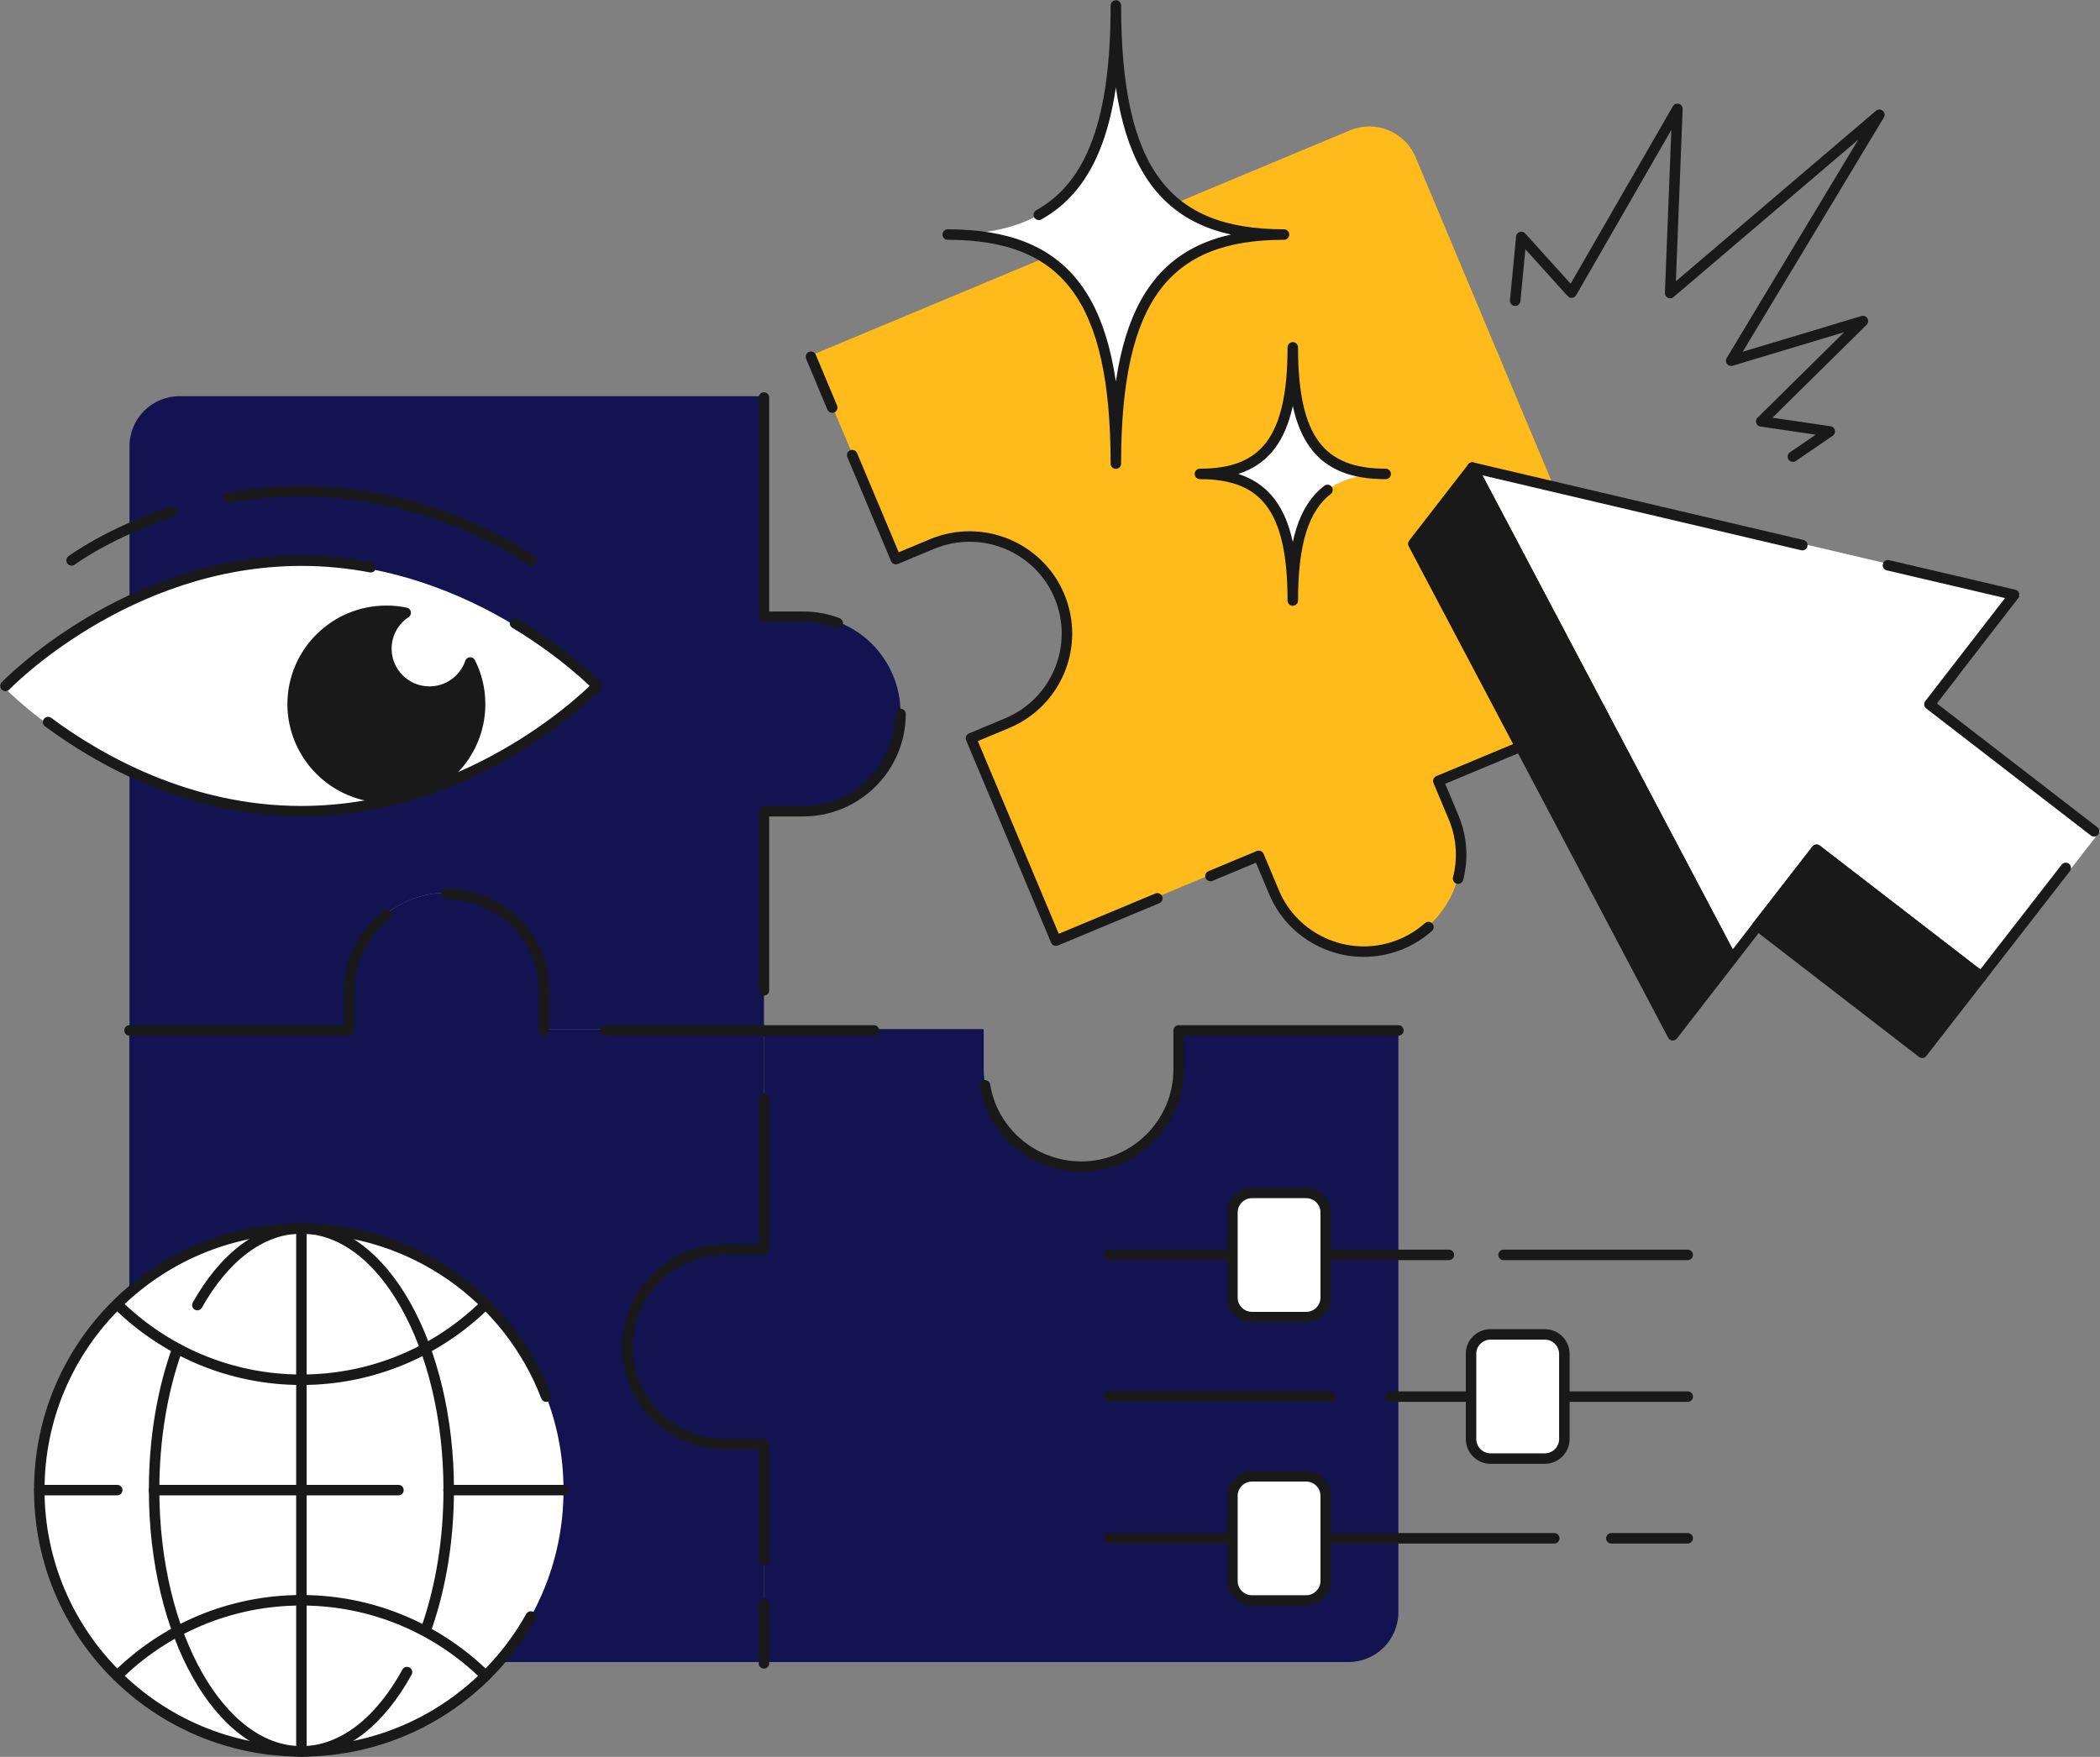 <svg width="196" height="164" viewBox="0 0 196 164" fill="none" xmlns="http://www.w3.org/2000/svg">
<rect x="0" y="0" width="196" height="164" fill="#808080" stroke="none"/>
<g clip-path="url(#clip0_4991_1752)">
<path d="M132.115 14.658L153.178 64.868L134.245 72.78L135.659 76.153C137.606 80.773 135.413 86.089 130.783 88.01C128.468 88.971 125.988 88.91 123.837 88.031C121.686 87.152 119.862 85.455 118.899 83.145L117.485 79.772L98.553 87.683L90.624 68.793L94.005 67.383C98.635 65.441 100.807 60.145 98.881 55.525C97.918 53.215 96.094 51.518 93.943 50.639C91.792 49.76 89.313 49.699 86.997 50.66L83.617 52.07L75.687 33.18L126.009 12.164C128.386 11.183 131.111 12.287 132.115 14.658Z" fill="#FEBB1B"/>
<path d="M77.675 38.046L75.687 33.303" stroke="#191919" stroke-width="0.979" stroke-miterlimit="10" stroke-linecap="round" stroke-linejoin="round"/>
<path d="M108.019 83.86L98.553 87.806L90.624 68.916L94.005 67.505C98.635 65.563 100.807 60.268 98.881 55.648C97.918 53.338 96.095 51.641 93.943 50.762C91.792 49.883 89.313 49.822 86.997 50.782L83.617 52.193L79.539 42.482" stroke="#191919" stroke-width="0.979" stroke-miterlimit="10" stroke-linecap="round" stroke-linejoin="round"/>
<path d="M133.323 86.538C132.586 87.193 131.746 87.724 130.783 88.133C128.467 89.094 125.988 89.033 123.837 88.154C121.685 87.275 119.862 85.578 118.899 83.267L117.485 79.894L112.978 81.775" stroke="#191919" stroke-width="0.979" stroke-miterlimit="10" stroke-linecap="round" stroke-linejoin="round"/>
<path d="M153.177 64.991L134.245 72.903L135.659 76.276C136.458 78.156 136.561 80.16 136.089 82.02" stroke="#191919" stroke-width="0.979" stroke-miterlimit="10" stroke-linecap="round" stroke-linejoin="round"/>
<path d="M130.516 96.065V150.487C130.516 153.063 128.426 155.148 125.845 155.148H71.302V134.684H67.655C65.156 134.684 62.881 133.662 61.222 132.026C59.583 130.391 58.558 128.121 58.558 125.607C58.558 120.598 62.636 116.53 67.655 116.53H71.302V96.065H91.812V99.704C91.812 102.199 92.837 104.468 94.476 106.124C96.115 107.759 98.389 108.781 100.909 108.781C105.929 108.781 110.007 104.713 110.007 99.704V96.065H130.516Z" fill="#121350"/>
<path d="M58.558 125.607C58.558 128.101 59.583 130.37 61.222 132.026C62.861 133.661 65.135 134.684 67.655 134.684H71.302V155.148H16.74C14.158 155.148 12.068 153.063 12.068 150.487V96.065H32.578V92.426C32.578 87.418 36.655 83.349 41.675 83.349C44.175 83.349 46.449 84.372 48.109 86.007C49.748 87.643 50.772 89.912 50.772 92.426V96.065H71.302V116.53H67.655C62.636 116.55 58.558 120.598 58.558 125.607Z" fill="#121350"/>
<path d="M84.047 66.524C84.047 71.533 79.969 75.601 74.95 75.601H71.302V96.065H50.772V92.426C50.772 89.932 49.748 87.663 48.109 86.007C46.47 84.372 44.195 83.349 41.675 83.349C36.655 83.349 32.578 87.418 32.578 92.426V96.065H12.089V41.644C12.089 39.068 14.178 36.983 16.76 36.983H71.302V57.447H74.95C77.449 57.447 79.724 58.469 81.383 60.105C83.022 61.761 84.047 64.03 84.047 66.524Z" fill="#121350"/>
<path d="M91.935 101.319C92.243 103.241 93.165 104.938 94.476 106.246C96.115 107.882 98.389 108.904 100.91 108.904C105.929 108.904 110.007 104.836 110.007 99.827V96.188H130.517" stroke="#191919" stroke-width="0.979" stroke-miterlimit="10" stroke-linecap="round" stroke-linejoin="round"/>
<path d="M71.302 96.188H81.568" stroke="#191919" stroke-width="0.979" stroke-miterlimit="10" stroke-linecap="round" stroke-linejoin="round"/>
<path d="M71.302 149.71V155.27" stroke="#191919" stroke-width="0.979" stroke-miterlimit="10" stroke-linecap="round" stroke-linejoin="round"/>
<path d="M71.302 102.546V116.652H67.655C62.636 116.652 58.558 120.72 58.558 125.729C58.558 128.223 59.583 130.493 61.222 132.148C62.861 133.784 65.135 134.806 67.655 134.806H71.302V145.641" stroke="#191919" stroke-width="0.979" stroke-miterlimit="10" stroke-linecap="round" stroke-linejoin="round"/>
<path d="M56.489 96.188H71.302" stroke="#191919" stroke-width="0.979" stroke-miterlimit="10" stroke-linecap="round" stroke-linejoin="round"/>
<path d="M41.696 83.472C44.195 83.472 46.469 84.494 48.129 86.13C49.768 87.765 50.793 90.034 50.793 92.549V96.188" stroke="#191919" stroke-width="0.979" stroke-miterlimit="10" stroke-linecap="round" stroke-linejoin="round"/>
<path d="M12.089 96.188H32.598V92.549C32.598 89.666 33.951 87.091 36.061 85.435" stroke="#191919" stroke-width="0.979" stroke-miterlimit="10" stroke-linecap="round" stroke-linejoin="round"/>
<path d="M84.047 66.647C84.047 71.656 79.969 75.724 74.95 75.724H71.302V92.447" stroke="#191919" stroke-width="0.979" stroke-miterlimit="10" stroke-linecap="round" stroke-linejoin="round"/>
<path d="M71.302 37.105V57.57H74.95C76.097 57.57 77.183 57.774 78.187 58.163" stroke="#191919" stroke-width="0.979" stroke-miterlimit="10" stroke-linecap="round" stroke-linejoin="round"/>
<path d="M55.649 64.193C55.649 64.193 44.42 75.887 28.029 75.887C11.638 75.887 0.41 64.193 0.41 64.193C0.41 64.193 11.638 52.499 28.029 52.499C44.42 52.499 55.649 64.193 55.649 64.193Z" fill="white"/>
<path d="M48.068 58.183C52.924 61.107 55.731 64.03 55.731 64.03C55.731 64.03 44.502 75.724 28.111 75.724C17.559 75.724 9.138 70.858 4.487 67.403" stroke="#191919" stroke-width="0.979" stroke-miterlimit="10" stroke-linecap="round" stroke-linejoin="round"/>
<path d="M0.512 64.03C0.512 64.03 11.74 52.336 28.132 52.336C30.386 52.336 32.557 52.561 34.606 52.949" stroke="#191919" stroke-width="0.979" stroke-miterlimit="10" stroke-linecap="round" stroke-linejoin="round"/>
<path d="M21.329 46.469C23.44 46.08 25.714 45.855 28.132 45.855C40.856 45.855 49.584 52.336 49.584 52.336" stroke="#191919" stroke-width="0.979" stroke-miterlimit="10" stroke-linecap="round" stroke-linejoin="round"/>
<path d="M6.679 52.316C6.679 52.316 10.204 49.699 16.023 47.798" stroke="#191919" stroke-width="0.979" stroke-miterlimit="10" stroke-linecap="round" stroke-linejoin="round"/>
<path d="M36.061 74.456C40.897 74.456 44.81 70.552 44.81 65.727C44.81 64.337 44.482 63.008 43.888 61.843C43.355 63.417 41.86 64.562 40.077 64.562C37.864 64.562 36.061 62.763 36.061 60.555C36.061 59.164 36.778 57.917 37.864 57.202C37.291 57.079 36.676 57.018 36.061 57.018C31.226 57.018 27.312 60.923 27.312 65.747C27.333 70.552 31.246 74.456 36.061 74.456Z" fill="#191919" stroke="#191919" stroke-width="0.979" stroke-miterlimit="10" stroke-linecap="round" stroke-linejoin="round"/>
<path d="M182.477 62.64L180.08 65.747" stroke="#191919" stroke-width="0.979" stroke-miterlimit="10" stroke-linecap="round" stroke-linejoin="round"/>
<path d="M28.132 163.509C41.643 163.509 52.596 152.581 52.596 139.1C52.596 125.618 41.643 114.69 28.132 114.69C14.62 114.69 3.667 125.618 3.667 139.1C3.667 152.581 14.62 163.509 28.132 163.509Z" fill="white"/>
<path d="M49.543 150.896C45.363 158.398 37.352 163.489 28.132 163.489C14.629 163.489 3.667 152.552 3.667 139.079C3.667 125.607 14.609 114.69 28.132 114.69C38.561 114.69 47.474 121.211 50.977 130.37" stroke="#191919" stroke-width="0.979" stroke-miterlimit="10" stroke-linecap="round" stroke-linejoin="round"/>
<path d="M10.941 121.743C15.367 126.097 21.432 128.796 28.132 128.796C34.832 128.796 40.917 126.097 45.322 121.743" stroke="#191919" stroke-width="0.979" stroke-miterlimit="10" stroke-linecap="round" stroke-linejoin="round"/>
<path d="M45.322 156.436C40.896 152.081 34.832 149.383 28.132 149.383C21.432 149.383 15.346 152.081 10.941 156.436" stroke="#191919" stroke-width="0.979" stroke-miterlimit="10" stroke-linecap="round" stroke-linejoin="round"/>
<path d="M37.987 156.088C35.487 160.647 32.004 163.489 28.132 163.489C20.551 163.489 14.383 152.552 14.383 139.079C14.383 134.213 15.183 129.695 16.555 125.893" stroke="#191919" stroke-width="0.979" stroke-miterlimit="10" stroke-linecap="round" stroke-linejoin="round"/>
<path d="M18.42 121.825C20.899 117.409 24.341 114.669 28.132 114.669C35.713 114.669 41.88 125.586 41.88 139.079C41.88 143.74 41.142 148.095 39.872 151.795" stroke="#191919" stroke-width="0.979" stroke-miterlimit="10" stroke-linecap="round" stroke-linejoin="round"/>
<path d="M41.86 139.099H52.596" stroke="#191919" stroke-width="0.979" stroke-miterlimit="10" stroke-linecap="round" stroke-linejoin="round"/>
<path d="M14.383 139.099H37.188" stroke="#191919" stroke-width="0.979" stroke-miterlimit="10" stroke-linecap="round" stroke-linejoin="round"/>
<path d="M3.667 139.099H10.941" stroke="#191919" stroke-width="0.979" stroke-miterlimit="10" stroke-linecap="round" stroke-linejoin="round"/>
<path d="M28.132 114.69V163.489" stroke="#191919" stroke-width="0.979" stroke-miterlimit="10" stroke-linecap="round" stroke-linejoin="round"/>
<path d="M88.452 21.895C99.496 21.895 104.147 15.946 104.147 0.511C104.147 15.946 108.798 21.895 119.841 21.895C108.798 21.895 104.147 27.845 104.147 43.28C104.147 27.845 99.516 21.895 88.452 21.895Z" fill="white"/>
<path d="M111.994 44.24C118.1 44.24 120.661 40.949 120.661 32.424C120.661 40.949 123.222 44.24 129.328 44.24C123.222 44.24 120.661 47.532 120.661 56.057C120.661 47.532 118.1 44.24 111.994 44.24Z" fill="white"/>
<path d="M96.955 20.055C101.934 17.275 104.147 11.142 104.147 0.511C104.147 15.946 108.798 21.895 119.841 21.895C108.798 21.895 104.147 27.845 104.147 43.28C104.147 27.845 99.496 21.895 88.452 21.895" stroke="#191919" stroke-width="0.979" stroke-miterlimit="10" stroke-linecap="round" stroke-linejoin="round"/>
<path d="M123.898 45.733C121.665 47.45 120.661 50.721 120.661 56.057C120.661 47.532 118.1 44.24 111.994 44.24C118.1 44.24 120.661 40.949 120.661 32.424C120.661 40.949 123.222 44.24 129.328 44.24" stroke="#191919" stroke-width="0.979" stroke-miterlimit="10" stroke-linecap="round" stroke-linejoin="round"/>
<path d="M164.037 86.416L161.64 89.523L164.037 86.416Z" fill="white"/>
<path d="M188.542 55.525L137.975 43.648L162.193 89.523L170.102 79.322L185.469 91.179L196 77.605L180.633 65.747L188.542 55.525Z" fill="white"/>
<path d="M168.217 50.885L137.421 43.648L161.64 89.523L169.549 79.322L184.915 91.179L192.804 81.019" stroke="#191919" stroke-width="0.979" stroke-miterlimit="10" stroke-linecap="round" stroke-linejoin="round"/>
<path d="M195.447 77.605L180.08 65.747L187.989 55.525L176.208 52.765" stroke="#191919" stroke-width="0.979" stroke-miterlimit="10" stroke-linecap="round" stroke-linejoin="round"/>
<path d="M140.331 117.143H157.521" stroke="#191919" stroke-width="0.979" stroke-miterlimit="10" stroke-linecap="round" stroke-linejoin="round"/>
<path d="M103.512 117.143H135.229" stroke="#191919" stroke-width="0.979" stroke-miterlimit="10" stroke-linecap="round" stroke-linejoin="round"/>
<path d="M121.911 122.949H116.85C115.846 122.949 115.027 122.131 115.027 121.129V113.177C115.027 112.175 115.846 111.357 116.85 111.357H121.911C122.915 111.357 123.735 112.175 123.735 113.177V121.129C123.735 122.131 122.915 122.949 121.911 122.949Z" fill="white"/>
<path d="M121.911 122.949H116.85C115.846 122.949 115.027 122.131 115.027 121.129V113.177C115.027 112.175 115.846 111.357 116.85 111.357H121.911C122.915 111.357 123.735 112.175 123.735 113.177V121.129C123.735 122.131 122.915 122.949 121.911 122.949Z" stroke="#191919" stroke-width="0.979" stroke-miterlimit="10" stroke-linecap="round" stroke-linejoin="round"/>
<path d="M150.391 143.597H157.521" stroke="#191919" stroke-width="0.979" stroke-miterlimit="10" stroke-linecap="round" stroke-linejoin="round"/>
<path d="M128.713 143.597H145.064" stroke="#191919" stroke-width="0.979" stroke-miterlimit="10" stroke-linecap="round" stroke-linejoin="round"/>
<path d="M103.512 143.597H128.713" stroke="#191919" stroke-width="0.979" stroke-miterlimit="10" stroke-linecap="round" stroke-linejoin="round"/>
<path d="M121.911 149.403H116.85C115.846 149.403 115.027 148.585 115.027 147.584V139.631C115.027 138.629 115.846 137.812 116.85 137.812H121.911C122.915 137.812 123.735 138.629 123.735 139.631V147.584C123.735 148.565 122.915 149.403 121.911 149.403Z" fill="white"/>
<path d="M121.911 149.403H116.85C115.846 149.403 115.027 148.585 115.027 147.584V139.631C115.027 138.629 115.846 137.812 116.85 137.812H121.911C122.915 137.812 123.735 138.629 123.735 139.631V147.584C123.735 148.565 122.915 149.403 121.911 149.403Z" stroke="#191919" stroke-width="0.979" stroke-miterlimit="10" stroke-linecap="round" stroke-linejoin="round"/>
<path d="M124.165 130.37H103.512" stroke="#191919" stroke-width="0.979" stroke-miterlimit="10" stroke-linecap="round" stroke-linejoin="round"/>
<path d="M157.521 130.37H129.799" stroke="#191919" stroke-width="0.979" stroke-miterlimit="10" stroke-linecap="round" stroke-linejoin="round"/>
<path d="M139.122 124.564H144.183C145.187 124.564 146.006 125.382 146.006 126.383V134.336C146.006 135.338 145.187 136.156 144.183 136.156H139.122C138.118 136.156 137.298 135.338 137.298 134.336V126.383C137.278 125.382 138.118 124.564 139.122 124.564Z" fill="white"/>
<path d="M139.122 124.564H144.183C145.187 124.564 146.006 125.382 146.006 126.383V134.336C146.006 135.338 145.187 136.156 144.183 136.156H139.122C138.118 136.156 137.298 135.338 137.298 134.336V126.383C137.278 125.382 138.118 124.564 139.122 124.564Z" stroke="#191919" stroke-width="0.979" stroke-miterlimit="10" stroke-linecap="round" stroke-linejoin="round"/>
<path d="M137.421 43.648L161.64 89.523L156.128 96.638L131.91 50.762L137.421 43.648Z" fill="#191919" stroke="#191919" stroke-width="0.979" stroke-miterlimit="10" stroke-linecap="round" stroke-linejoin="round"/>
<path d="M184.915 91.179L179.404 98.273L164.037 86.416L169.548 79.322L184.915 91.179Z" fill="#191919" stroke="#191919" stroke-width="0.979" stroke-miterlimit="10" stroke-linecap="round" stroke-linejoin="round"/>
<path d="M141.417 28.069L141.99 22.12L146.682 27.313L156.558 10.161L155.882 27.354L175.408 10.713L161.578 33.671L173.872 29.971L164.385 39.334L170.778 40.274L167.336 42.625" stroke="#191919" stroke-width="0.979" stroke-miterlimit="10" stroke-linecap="round" stroke-linejoin="round"/>
</g>
<defs>
<clipPath id="clip0_4991_1752">
<rect width="196" height="164" fill="white"/>
</clipPath>
</defs>
</svg>
